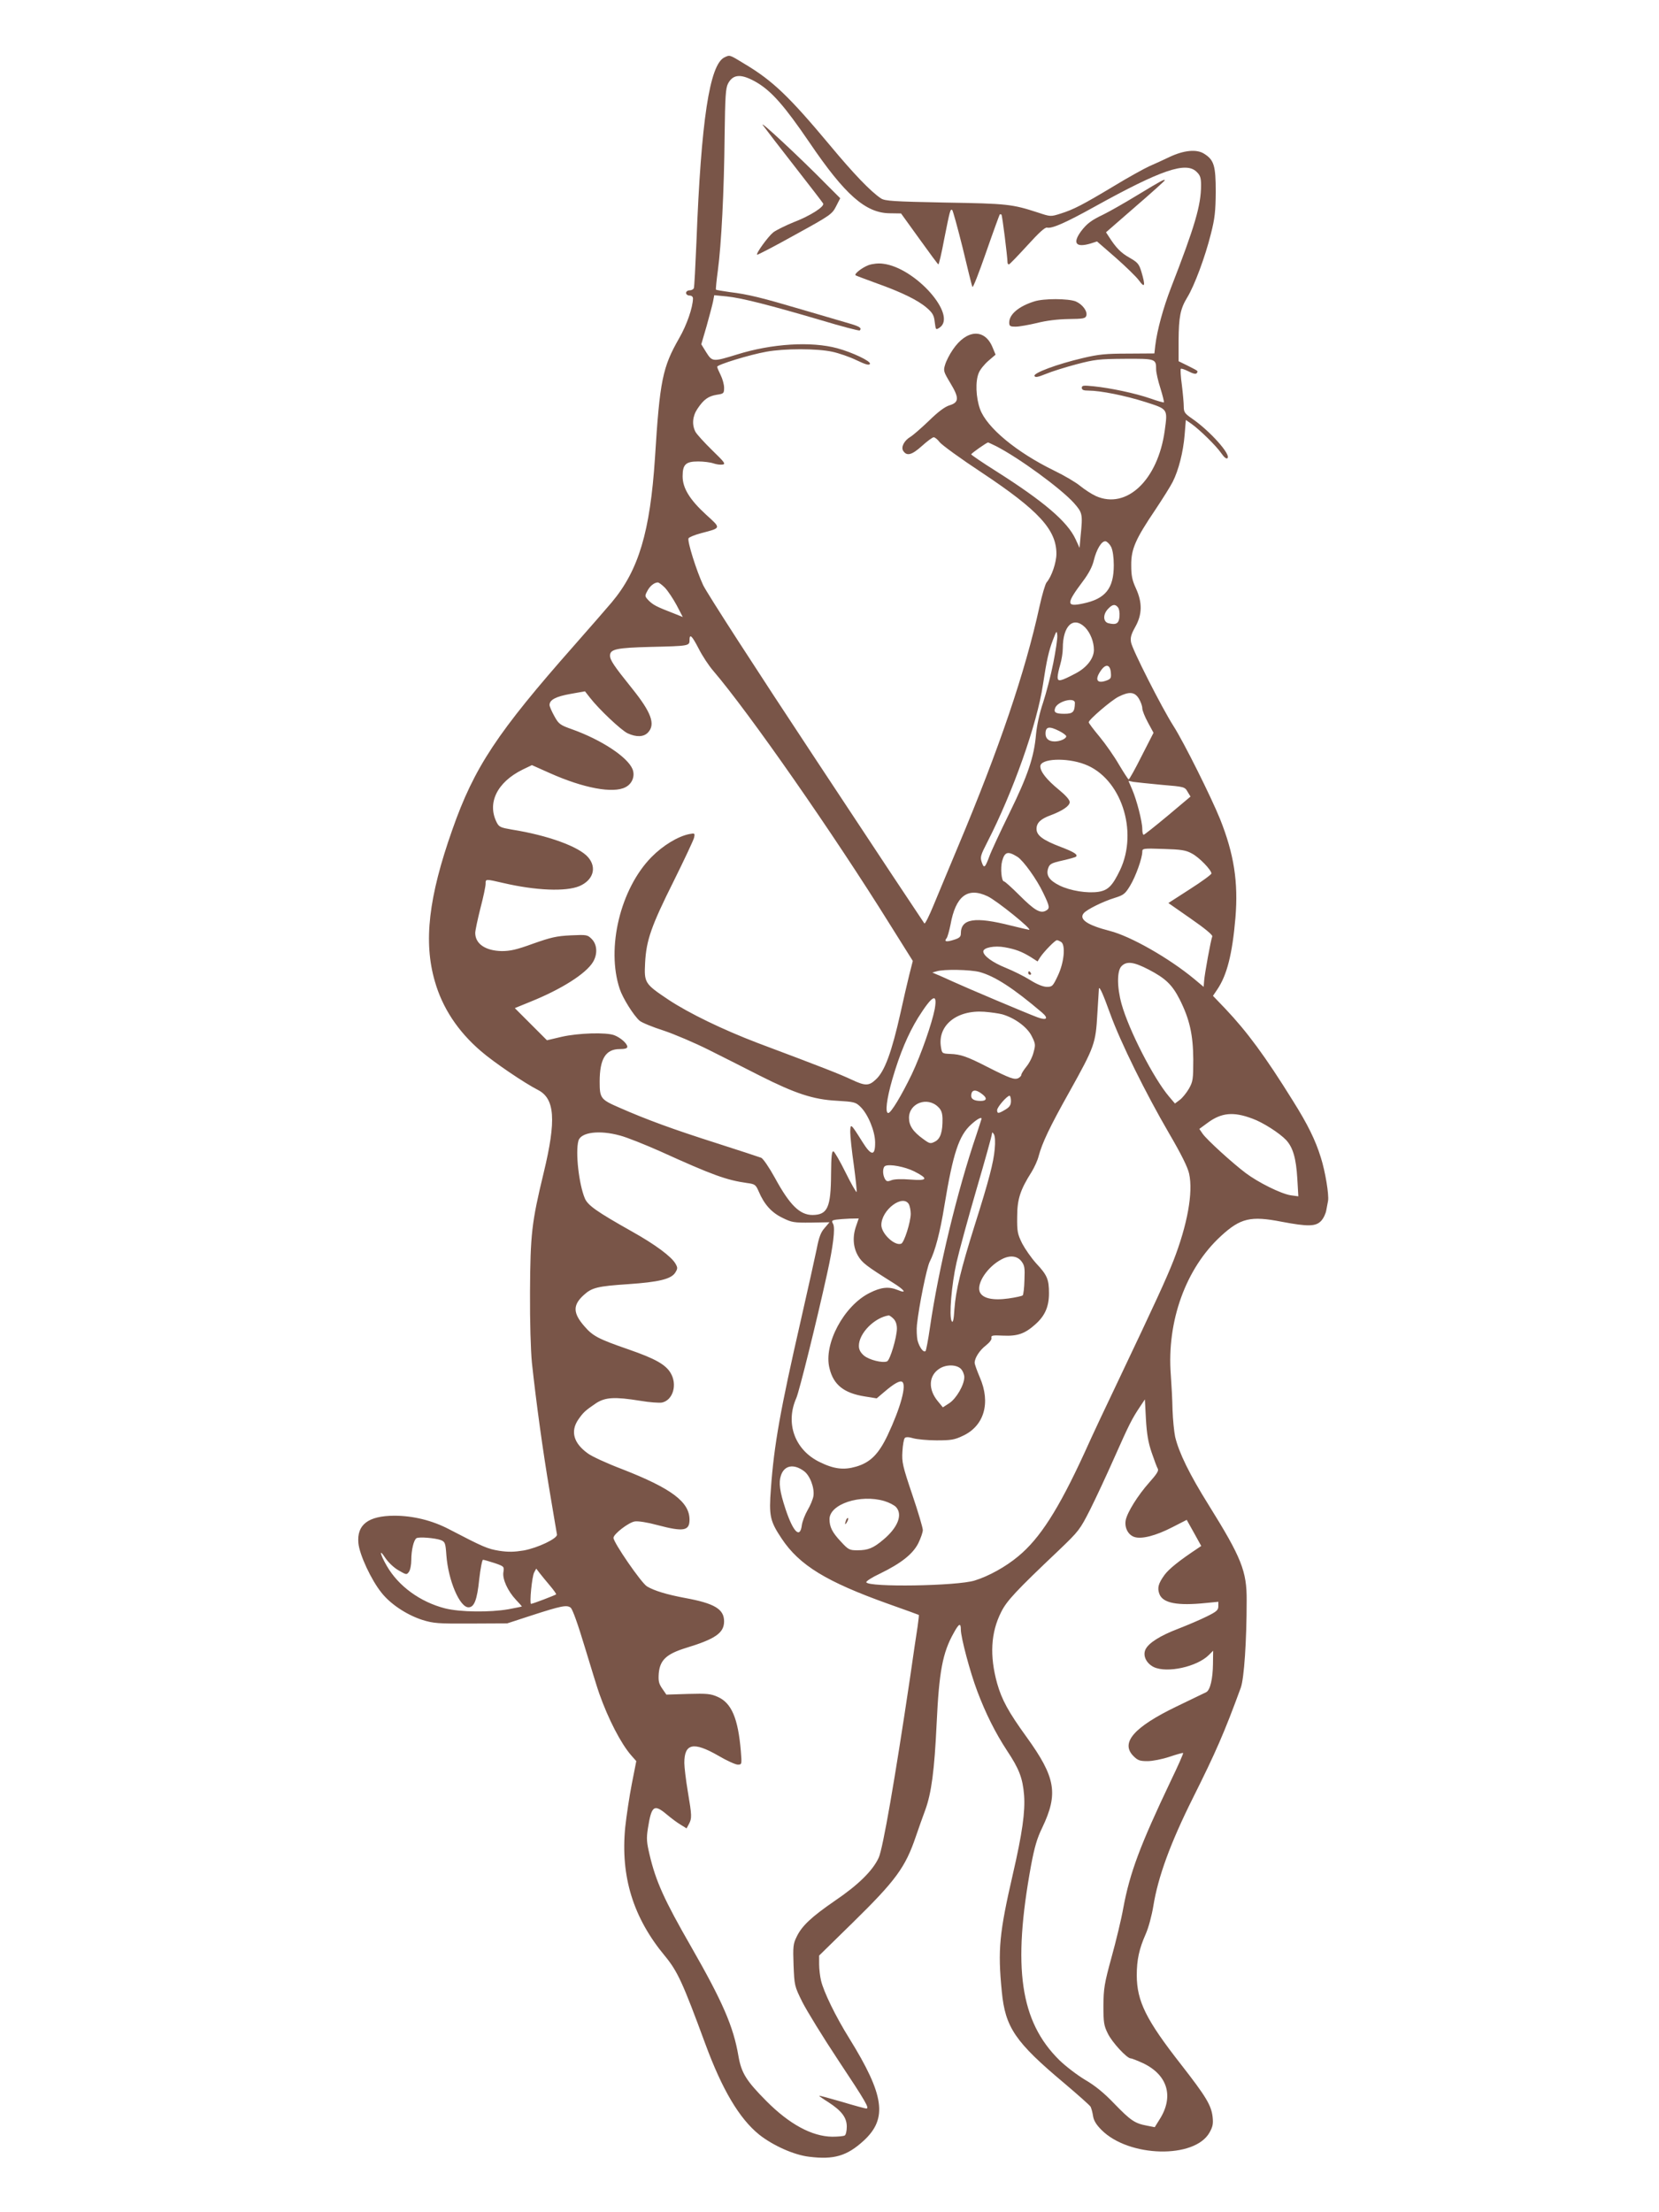 <?xml version="1.0" standalone="no"?>
<!DOCTYPE svg PUBLIC "-//W3C//DTD SVG 20010904//EN"
 "http://www.w3.org/TR/2001/REC-SVG-20010904/DTD/svg10.dtd">
<svg version="1.0" xmlns="http://www.w3.org/2000/svg"
 width="960pt" height="1280pt" viewBox="0 0 960 1280"
 preserveAspectRatio="xMidYMid meet">
<g transform="translate(0,1280) scale(0.1,-0.1)"
fill="#795548" stroke="none">
<path d="M4192 12468 c-86 -42 -135 -365 -162 -1068 -6 -140 -12 -261 -15
-267 -2 -7 -14 -13 -25 -13 -11 0 -20 -7 -20 -15 0 -8 9 -15 20 -15 12 0 20
-7 20 -17 -1 -52 -35 -152 -80 -230 -96 -168 -112 -243 -140 -693 -28 -426
-94 -649 -250 -835 -25 -30 -122 -141 -217 -249 -445 -504 -579 -705 -706
-1068 -137 -388 -167 -647 -101 -875 44 -155 134 -291 267 -405 75 -65 251
-184 329 -224 99 -50 108 -174 34 -480 -70 -289 -77 -356 -79 -689 -1 -172 4
-339 11 -410 24 -224 63 -509 103 -745 22 -129 40 -241 42 -249 3 -23 -111
-77 -192 -92 -55 -9 -89 -10 -142 -2 -68 11 -93 22 -289 124 -99 52 -210 79
-319 79 -151 -1 -217 -52 -207 -159 6 -66 74 -213 134 -287 52 -66 146 -128
236 -157 65 -20 90 -22 281 -21 l210 1 141 46 c173 56 204 62 226 45 11 -8 42
-95 82 -228 36 -118 73 -240 84 -270 52 -147 125 -288 184 -356 l30 -34 -26
-132 c-14 -72 -31 -185 -38 -250 -28 -286 46 -525 231 -747 72 -88 102 -153
232 -506 98 -266 197 -433 312 -526 78 -62 201 -118 289 -128 143 -18 219 4
316 93 139 128 120 263 -83 591 -80 128 -149 271 -164 335 -6 25 -11 68 -11
95 l0 50 194 190 c250 245 305 320 366 500 15 44 39 112 54 152 36 99 53 227
66 501 14 299 34 409 99 524 30 55 41 60 41 19 0 -45 53 -245 95 -356 49 -130
104 -240 172 -344 70 -105 91 -159 99 -258 7 -95 -10 -219 -65 -457 -78 -339
-88 -437 -64 -679 20 -208 77 -292 362 -531 79 -67 148 -128 152 -136 4 -8 11
-32 14 -53 4 -27 19 -51 49 -81 158 -159 539 -168 625 -15 19 34 22 50 18 90
-8 69 -39 119 -183 304 -202 258 -255 365 -256 515 0 91 14 154 52 240 16 36
35 107 44 162 27 168 99 365 230 627 130 260 181 376 276 636 19 52 34 269 34
505 1 169 -30 247 -220 552 -110 176 -172 302 -194 395 -6 29 -13 99 -15 155
-1 57 -6 148 -10 203 -24 310 87 617 290 803 113 104 172 118 351 83 153 -29
198 -28 229 5 14 15 27 43 30 63 4 20 8 44 10 53 6 34 -16 170 -42 251 -31
100 -75 190 -161 327 -161 259 -265 400 -393 535 l-70 73 25 37 c56 83 87 204
105 415 17 205 -8 368 -89 571 -51 126 -208 442 -270 539 -67 105 -238 442
-245 483 -5 27 0 46 24 89 41 73 42 141 4 224 -22 48 -27 74 -27 134 -1 93 25
151 139 320 42 63 88 136 101 162 34 67 61 173 69 272 l7 86 32 -22 c49 -35
142 -126 172 -169 17 -25 31 -36 37 -30 21 21 -102 158 -205 229 -42 29 -48
37 -48 69 0 20 -5 76 -11 125 -7 49 -9 91 -6 94 3 3 23 -4 45 -15 27 -14 43
-17 47 -10 9 13 11 11 -52 43 l-53 26 0 118 c1 139 10 185 50 251 41 66 104
235 137 368 23 90 27 130 28 243 0 152 -10 185 -68 221 -43 27 -116 20 -199
-19 -35 -17 -88 -41 -118 -54 -30 -14 -123 -65 -205 -115 -180 -108 -232 -135
-308 -159 -57 -18 -58 -18 -130 6 -151 49 -177 52 -537 58 -302 6 -349 9 -372
24 -59 39 -158 142 -296 308 -234 280 -330 373 -493 470 -90 55 -85 53 -117
38z m187 -145 c87 -52 160 -135 304 -346 206 -304 326 -410 466 -411 l65 -1
106 -147 c58 -81 107 -147 110 -148 3 0 19 66 34 148 33 165 35 174 46 167 4
-3 31 -101 60 -217 28 -117 53 -220 57 -228 3 -8 38 82 79 200 41 118 77 216
79 219 3 2 7 2 10 -1 5 -5 34 -239 35 -275 0 -7 3 -13 8 -13 4 0 51 49 106
109 68 75 103 107 115 104 28 -7 109 29 273 120 388 215 532 264 593 202 20
-19 25 -34 25 -77 0 -116 -36 -238 -174 -593 -45 -117 -80 -244 -91 -335 l-5
-45 -153 -1 c-128 0 -170 -4 -262 -26 -149 -35 -285 -86 -279 -103 4 -10 18
-8 65 11 33 14 113 39 177 56 107 28 131 31 280 32 179 1 182 0 182 -61 0 -18
11 -67 25 -110 13 -42 22 -79 20 -81 -2 -2 -38 8 -80 23 -87 30 -229 60 -327
70 -59 6 -68 5 -68 -9 0 -12 10 -16 39 -16 68 0 213 -29 329 -66 131 -42 129
-39 112 -164 -39 -287 -221 -460 -399 -380 -24 11 -64 37 -90 58 -25 21 -93
61 -151 89 -219 107 -390 249 -429 356 -24 67 -28 162 -7 210 7 18 32 49 55
69 l42 36 -17 41 c-45 112 -151 106 -231 -13 -18 -26 -38 -65 -44 -86 -11 -35
-9 -41 30 -106 52 -86 51 -112 -4 -129 -27 -8 -66 -37 -119 -89 -44 -42 -92
-84 -107 -93 -37 -22 -56 -59 -43 -81 21 -33 50 -25 108 27 31 28 62 51 69 51
7 0 23 -13 34 -28 12 -16 122 -96 245 -177 328 -218 431 -330 431 -469 0 -51
-28 -133 -57 -166 -7 -8 -26 -71 -41 -140 -83 -380 -233 -821 -470 -1385 -53
-126 -117 -281 -143 -343 -25 -61 -49 -109 -53 -105 -4 5 -285 428 -624 942
-352 532 -634 969 -656 1015 -40 86 -92 253 -85 271 2 6 35 20 73 30 118 31
117 27 29 107 -95 87 -136 154 -136 222 0 69 18 86 90 86 31 0 71 -5 88 -11
17 -6 41 -9 53 -7 20 3 12 13 -60 83 -45 44 -89 92 -97 107 -21 41 -17 90 12
133 36 54 63 73 112 81 40 6 42 8 42 41 0 18 -9 51 -20 73 -11 22 -20 43 -20
48 0 12 189 70 285 87 104 19 292 19 380 0 38 -8 102 -30 141 -49 54 -26 74
-31 78 -21 6 15 -101 66 -189 90 -151 41 -379 27 -580 -36 -140 -43 -143 -43
-178 12 l-29 47 31 106 c16 58 33 121 37 141 l7 37 71 -7 c85 -8 252 -51 548
-138 119 -36 220 -62 223 -59 13 14 0 23 -62 41 -38 11 -160 47 -273 80 -237
70 -311 88 -417 101 -42 6 -78 12 -80 14 -2 2 3 53 11 112 20 149 36 456 39
779 3 229 6 275 20 302 30 56 78 57 166 6z m1384 -2104 c133 -68 374 -244 451
-329 50 -57 52 -63 39 -192 l-6 -68 -23 50 c-47 102 -183 218 -462 395 -78 49
-142 93 -142 96 0 6 90 69 98 69 1 0 22 -10 45 -21z m667 -584 c9 -19 15 -59
15 -105 0 -135 -48 -195 -178 -222 -98 -21 -98 -1 -2 127 35 46 56 87 64 121
16 66 46 116 69 112 9 -2 24 -17 32 -33z m-2582 -236 c17 -18 47 -63 67 -100
l36 -69 -50 20 c-104 40 -121 50 -146 74 -24 25 -25 27 -10 55 15 30 40 50 61
51 7 0 25 -14 42 -31z m2621 -113 c7 -8 11 -32 9 -53 -3 -41 -19 -50 -64 -39
-31 8 -33 51 -2 83 25 27 41 29 57 9z m-190 -116 c30 -31 51 -83 51 -130 0
-50 -42 -103 -105 -136 -89 -47 -105 -50 -105 -22 0 13 7 45 15 72 8 27 15 70
15 95 0 131 61 188 129 121z m-184 -206 c-14 -71 -41 -174 -59 -229 -21 -61
-36 -133 -41 -184 -11 -130 -47 -238 -154 -456 -54 -110 -106 -222 -116 -250
-25 -67 -31 -72 -44 -34 -10 30 -7 40 33 118 148 289 287 681 321 909 22 145
34 197 59 262 20 52 21 53 24 24 2 -17 -9 -89 -23 -160z m-2052 83 c20 -40 58
-98 84 -128 207 -242 696 -943 1022 -1467 l133 -212 -21 -83 c-11 -45 -34
-143 -50 -217 -51 -228 -92 -340 -143 -386 -40 -38 -61 -38 -140 -1 -68 32
-162 69 -543 212 -202 77 -398 172 -516 250 -139 93 -142 98 -136 215 7 130
35 211 167 475 60 121 112 232 116 247 6 27 5 28 -27 22 -66 -13 -153 -66
-219 -133 -180 -183 -263 -526 -184 -763 18 -54 80 -153 115 -184 13 -11 76
-37 139 -57 63 -21 180 -71 260 -111 80 -40 213 -107 295 -149 206 -104 311
-139 447 -146 100 -6 109 -8 136 -34 44 -42 85 -140 86 -206 1 -81 -22 -81
-73 1 -69 110 -70 110 -71 58 0 -24 9 -111 21 -193 11 -82 18 -151 16 -154 -3
-2 -32 48 -64 113 -32 65 -64 120 -70 122 -10 3 -13 -28 -14 -130 -1 -195 -20
-237 -107 -238 -74 0 -132 57 -218 215 -33 60 -68 111 -79 116 -11 4 -128 43
-260 85 -248 79 -402 135 -563 206 -106 46 -112 54 -112 149 0 133 35 189 116
189 30 0 44 4 44 13 0 19 -39 53 -75 67 -46 18 -209 13 -305 -9 l-85 -20 -93
93 -93 93 93 38 c178 72 318 161 359 228 28 46 25 102 -7 134 -25 25 -29 25
-122 21 -82 -4 -115 -12 -217 -48 -96 -35 -132 -43 -182 -43 -94 2 -153 42
-153 105 0 14 14 79 30 143 17 64 30 127 30 141 0 29 -2 29 102 5 189 -44 362
-51 441 -18 79 34 102 106 51 166 -52 62 -234 128 -442 161 -64 11 -74 15 -87
40 -58 113 1 234 149 307 l54 26 103 -46 c197 -88 367 -119 438 -82 40 20 57
66 41 105 -29 70 -179 169 -349 230 -71 25 -78 31 -103 76 -15 27 -28 56 -28
65 0 30 37 49 121 64 l84 15 29 -37 c51 -66 180 -188 218 -206 50 -23 93 -22
118 5 44 47 19 116 -92 254 -107 133 -128 165 -128 191 0 37 39 45 235 50 219
5 225 6 225 38 0 41 13 29 53 -48z m2385 -138 c3 -33 0 -38 -29 -48 -53 -18
-65 8 -28 60 28 40 53 34 57 -12z m162 -151 c11 -18 20 -43 20 -56 0 -13 15
-50 33 -83 l32 -59 -69 -135 c-37 -74 -71 -135 -75 -135 -3 1 -28 39 -56 86
-27 47 -78 120 -112 161 -35 42 -63 79 -63 84 0 15 132 128 173 148 62 31 93
28 117 -11z m-370 -25 c-1 -53 -11 -63 -61 -63 -51 0 -63 8 -53 34 15 39 114
64 114 29z m-90 -163 c22 -11 40 -25 40 -30 0 -14 -35 -30 -67 -30 -34 0 -53
16 -53 45 0 41 21 45 80 15z m146 -192 c210 -78 313 -386 205 -613 -44 -91
-69 -116 -124 -125 -66 -10 -163 6 -225 36 -61 30 -81 60 -66 102 8 23 19 29
82 43 40 9 75 19 78 22 13 12 -10 27 -89 57 -102 39 -139 66 -139 104 0 35 24
58 82 79 69 26 110 54 110 76 0 13 -24 40 -62 71 -72 59 -108 105 -108 136 0
45 150 52 256 12z m445 -119 c133 -11 135 -12 151 -40 l17 -28 -132 -111 c-72
-60 -135 -110 -139 -110 -5 0 -8 15 -8 33 0 43 -32 168 -59 230 l-21 49 28 -6
c15 -2 88 -10 163 -17z m175 -397 c42 -21 114 -96 114 -116 0 -6 -56 -47 -125
-91 l-124 -80 129 -90 c81 -56 128 -95 125 -103 -9 -23 -44 -216 -47 -255 l-3
-37 -55 46 c-145 120 -367 247 -489 278 -129 33 -179 67 -150 102 17 21 111
68 180 89 51 16 60 23 89 71 32 53 70 159 70 196 0 19 5 20 123 16 101 -3 129
-7 163 -26z m-1008 -20 c34 -22 111 -129 148 -207 39 -81 41 -91 15 -105 -32
-16 -65 3 -152 90 -44 44 -84 80 -89 80 -15 0 -22 77 -11 118 15 54 33 59 89
24z m-173 -228 c53 -25 262 -194 240 -194 -3 0 -50 11 -103 24 -212 54 -292
41 -292 -46 0 -18 -8 -26 -41 -36 -44 -14 -58 -10 -41 10 5 7 15 42 22 77 30
167 99 220 215 165z m425 -264 c27 -17 18 -118 -18 -194 -29 -62 -33 -66 -64
-66 -21 0 -57 14 -98 40 -35 22 -98 53 -140 70 -77 31 -130 70 -130 95 0 22
65 35 124 24 62 -11 99 -25 151 -57 l39 -25 15 24 c21 32 86 99 97 99 5 0 16
-5 24 -10z m507 -160 c98 -51 136 -88 179 -172 58 -115 78 -205 79 -348 0
-115 -2 -128 -25 -169 -14 -24 -38 -54 -53 -65 l-28 -21 -34 40 c-90 106 -233
385 -275 536 -27 98 -27 192 0 219 30 30 70 25 157 -20z m-979 -14 c88 -24
194 -92 361 -234 41 -35 28 -48 -26 -28 -62 23 -412 171 -488 206 -38 17 -81
37 -95 42 l-25 11 25 7 c42 13 192 10 248 -4z m756 -241 c60 -166 205 -459
340 -691 72 -123 109 -198 117 -235 24 -109 -10 -296 -91 -504 -42 -106 -100
-233 -322 -700 -58 -121 -145 -305 -192 -410 -151 -329 -259 -497 -384 -600
-73 -61 -171 -115 -252 -140 -102 -32 -617 -40 -627 -10 -2 6 34 29 79 50 123
60 190 113 222 176 14 29 26 63 26 76 0 13 -27 105 -61 205 -56 166 -61 188
-57 250 2 37 8 72 14 78 6 6 23 6 49 -2 22 -6 83 -12 135 -12 82 0 103 3 151
26 124 57 163 191 99 338 -16 38 -30 76 -30 85 0 28 29 73 66 101 21 17 34 34
31 43 -3 14 6 16 67 13 84 -4 127 11 188 66 55 49 78 102 78 179 0 80 -10 105
-73 172 -29 32 -65 84 -82 116 -27 55 -30 69 -29 155 0 102 18 156 84 260 15
25 34 65 40 90 21 78 64 169 179 374 146 262 151 278 161 451 5 77 9 142 9
145 3 15 24 -31 65 -145z m-1015 27 c-16 -83 -79 -264 -133 -378 -59 -122
-120 -224 -136 -224 -19 0 -10 79 24 197 43 147 90 259 149 355 82 130 113
147 96 50z m391 -31 c72 -21 143 -73 169 -124 23 -45 24 -52 12 -95 -6 -26
-25 -64 -42 -84 -16 -20 -29 -41 -29 -47 0 -6 -8 -14 -17 -19 -22 -11 -48 -2
-178 64 -119 61 -156 74 -218 76 -45 2 -46 3 -52 39 -21 125 90 216 250 205
39 -3 86 -10 105 -15z m-116 -462 c30 -23 26 -39 -9 -39 -36 0 -55 10 -55 29
0 37 25 41 64 10z m166 -39 c0 -23 -7 -35 -32 -50 -40 -24 -48 -25 -48 -3 0
17 57 83 72 83 4 0 8 -14 8 -30z m-421 -35 c18 -17 24 -35 25 -67 1 -77 -12
-117 -43 -133 -27 -14 -31 -13 -68 14 -60 43 -83 78 -83 123 0 85 106 125 169
63z m1817 -67 c62 -22 158 -84 196 -124 40 -43 58 -106 65 -223 l6 -103 -44 6
c-57 9 -188 74 -261 129 -77 58 -223 191 -248 226 l-20 29 49 36 c79 58 148
65 257 24z m-1566 -1 c0 -2 -14 -43 -30 -93 -111 -326 -220 -778 -269 -1117
-10 -70 -22 -131 -25 -134 -12 -12 -37 23 -47 63 -4 21 -6 62 -3 89 12 112 57
332 74 365 31 60 60 169 85 325 50 303 84 405 155 469 34 31 60 45 60 33z
m-2093 -97 c42 -11 146 -53 232 -91 304 -138 384 -167 504 -184 45 -6 50 -9
67 -48 32 -76 75 -123 137 -153 54 -27 66 -29 166 -28 l107 2 -28 -33 c-22
-24 -33 -53 -46 -121 -10 -49 -51 -233 -91 -409 -119 -520 -156 -725 -174
-978 -12 -157 -6 -187 62 -289 103 -155 259 -250 617 -378 96 -34 176 -63 177
-64 1 -1 -2 -31 -7 -66 -6 -36 -26 -173 -45 -305 -87 -584 -156 -980 -180
-1033 -34 -75 -118 -158 -254 -250 -135 -93 -191 -145 -221 -208 -20 -40 -22
-57 -18 -164 5 -119 5 -121 51 -214 26 -51 119 -203 208 -337 158 -238 182
-279 162 -279 -6 0 -69 17 -142 39 -72 21 -131 37 -131 35 0 -2 24 -19 53 -37
77 -50 107 -89 107 -142 0 -24 -5 -47 -12 -51 -7 -4 -39 -7 -73 -7 -117 2
-247 72 -381 207 -116 117 -144 162 -161 260 -29 171 -92 315 -273 631 -157
273 -205 380 -241 533 -17 72 -19 94 -10 152 21 133 35 144 110 81 25 -21 61
-48 80 -59 l34 -21 14 26 c17 33 17 46 -7 188 -11 66 -20 140 -20 165 0 113
53 124 196 42 49 -29 100 -52 113 -52 24 0 24 1 18 78 -16 190 -54 279 -134
314 -40 18 -62 20 -171 17 l-126 -4 -24 35 c-20 29 -23 44 -20 88 7 77 44 112
157 147 171 52 221 87 221 154 0 71 -56 104 -225 135 -107 20 -179 42 -221 67
-33 20 -194 254 -194 281 0 22 87 89 123 95 20 3 72 -5 131 -21 151 -40 186
-34 186 31 0 103 -104 181 -391 293 -87 33 -176 74 -198 91 -82 59 -101 127
-55 195 30 43 40 52 103 95 54 35 108 38 257 14 53 -9 110 -13 125 -10 64 14
90 105 49 172 -29 48 -89 82 -242 135 -176 61 -207 77 -257 135 -66 76 -67
122 -3 180 47 43 79 51 258 63 175 12 247 29 271 66 15 24 15 29 2 52 -23 41
-117 111 -251 186 -206 116 -257 152 -274 193 -34 81 -55 266 -37 332 13 50
121 64 240 31z m2169 -79 c-7 -78 -33 -179 -116 -441 -80 -255 -109 -375 -117
-483 -4 -66 -9 -84 -16 -71 -16 28 -1 210 28 339 15 66 67 257 116 425 49 167
89 311 89 320 1 11 3 10 12 -4 6 -12 8 -44 4 -85z m-467 -128 c85 -43 80 -56
-20 -48 -52 4 -94 3 -111 -4 -23 -9 -29 -7 -38 9 -14 26 -13 67 3 74 26 12
113 -5 166 -31z m-29 -192 c5 -11 10 -35 10 -54 0 -47 -38 -167 -55 -173 -37
-15 -115 58 -115 108 0 88 126 182 160 119z m-305 -122 c-23 -63 -19 -125 10
-175 24 -41 48 -59 204 -157 67 -42 81 -64 26 -41 -52 21 -96 17 -163 -17
-149 -74 -268 -297 -232 -436 23 -96 84 -144 205 -163 l68 -11 46 39 c55 47
88 65 101 57 28 -17 -9 -151 -84 -310 -52 -109 -100 -157 -182 -181 -72 -21
-129 -14 -212 27 -143 70 -199 224 -134 370 17 39 116 437 178 719 35 157 48
264 35 288 -10 18 -8 21 17 25 15 2 50 5 79 6 l52 1 -14 -41z m955 -206 c19
-25 21 -38 18 -110 -1 -45 -6 -84 -10 -88 -4 -4 -40 -12 -82 -18 -93 -13 -152
1 -167 39 -18 50 46 145 126 187 48 26 90 21 115 -10z m-740 -333 c13 -13 20
-33 20 -57 0 -50 -40 -184 -57 -190 -27 -11 -104 9 -133 33 -21 18 -30 35 -30
57 0 72 89 163 173 176 4 0 16 -8 27 -19z m390 -290 c11 -11 20 -33 20 -48 0
-45 -46 -124 -87 -151 l-37 -24 -28 34 c-59 70 -55 151 10 191 38 24 97 23
122 -2z m1104 -484 c15 -44 31 -87 36 -95 6 -11 -8 -32 -49 -78 -66 -74 -128
-173 -137 -219 -8 -43 14 -85 50 -97 42 -14 124 7 221 57 l82 42 42 -75 42
-76 -22 -15 c-104 -69 -164 -117 -190 -152 -37 -51 -43 -76 -30 -111 20 -53
104 -69 269 -52 l72 7 0 -26 c0 -22 -10 -31 -67 -59 -38 -19 -111 -50 -165
-71 -105 -40 -173 -83 -190 -121 -16 -36 6 -80 49 -101 77 -36 250 2 318 70
l25 25 -1 -77 c-1 -86 -16 -151 -39 -163 -8 -4 -85 -41 -170 -82 -249 -120
-328 -211 -251 -288 25 -25 37 -29 81 -29 29 0 85 11 127 25 42 14 77 24 79
22 3 -2 -30 -76 -72 -163 -176 -370 -236 -529 -274 -734 -11 -63 -42 -191 -68
-285 -42 -153 -46 -181 -47 -280 0 -97 3 -116 25 -160 24 -51 111 -145 133
-145 7 0 39 -13 72 -28 142 -68 179 -193 95 -325 l-28 -45 -46 9 c-69 13 -93
29 -188 127 -59 62 -112 105 -169 138 -45 27 -112 78 -149 114 -227 224 -272
535 -164 1125 20 107 35 159 65 220 94 197 78 291 -91 525 -105 145 -143 215
-170 310 -44 159 -37 293 23 412 32 65 85 122 334 358 116 111 122 119 181
235 33 66 97 203 142 305 82 184 99 220 149 294 l26 39 6 -114 c5 -86 13 -134
33 -193z m-2013 -107 c36 -25 63 -98 56 -145 -3 -19 -19 -57 -34 -82 -15 -26
-30 -65 -33 -86 -10 -81 -50 -42 -95 94 -33 100 -40 151 -26 193 19 58 73 69
132 26z m466 -174 c27 -8 58 -24 68 -35 40 -44 10 -119 -74 -189 -58 -49 -88
-61 -150 -61 -45 0 -52 3 -95 50 -50 53 -66 85 -66 130 0 87 178 146 317 105z
m-2566 -226 c24 -10 27 -16 32 -88 11 -146 77 -301 128 -301 33 0 50 43 62
162 7 62 17 113 22 113 6 0 35 -9 67 -19 55 -19 56 -20 51 -52 -7 -40 25 -110
73 -161 19 -20 34 -37 34 -38 0 -1 -35 -8 -77 -16 -109 -19 -281 -17 -368 5
-144 37 -270 129 -337 246 -39 67 -46 104 -10 48 18 -27 50 -58 78 -74 45 -26
47 -27 60 -9 8 10 14 42 14 69 0 57 14 116 30 126 15 9 108 1 141 -11z m630
-262 c23 -27 39 -50 37 -52 -5 -5 -136 -55 -145 -55 -10 0 5 158 18 182 l12
22 19 -25 c10 -13 37 -46 59 -72z"/>
<path d="M4415 12075 c16 -22 99 -130 185 -240 86 -110 159 -205 163 -212 11
-17 -72 -71 -171 -109 -47 -19 -99 -45 -117 -58 -30 -24 -102 -123 -94 -130 2
-2 101 49 219 115 206 113 215 120 238 165 l24 47 -79 79 c-150 153 -397 383
-368 343z"/>
<path d="M6585 11673 c-77 -47 -167 -98 -200 -114 -71 -34 -96 -53 -130 -98
-50 -69 -29 -95 56 -70 l37 12 107 -93 c59 -52 120 -111 136 -133 34 -47 38
-31 14 50 -14 46 -21 54 -69 82 -50 28 -78 57 -119 121 l-17 26 170 148 c94
81 170 150 170 152 0 10 -23 -3 -155 -83z"/>
<path d="M5026 11266 c-37 -14 -85 -51 -75 -59 2 -2 58 -23 124 -47 145 -52
237 -97 289 -142 33 -29 41 -43 45 -82 6 -46 6 -46 29 -31 102 72 -142 347
-328 369 -27 4 -60 0 -84 -8z"/>
<path d="M5985 11056 c-90 -28 -145 -75 -145 -122 0 -21 5 -24 38 -24 20 0 75
10 122 21 55 14 120 22 183 23 84 1 98 3 103 19 8 26 -22 66 -61 83 -43 17
-185 18 -240 0z"/>
<path d="M5950 7170 c0 -5 5 -10 11 -10 5 0 7 5 4 10 -3 6 -8 10 -11 10 -2 0
-4 -4 -4 -10z"/>
<path d="M4896 4005 c-9 -26 -7 -32 5 -12 6 10 9 21 6 23 -2 3 -7 -2 -11 -11z"/>
</g>
</svg>

